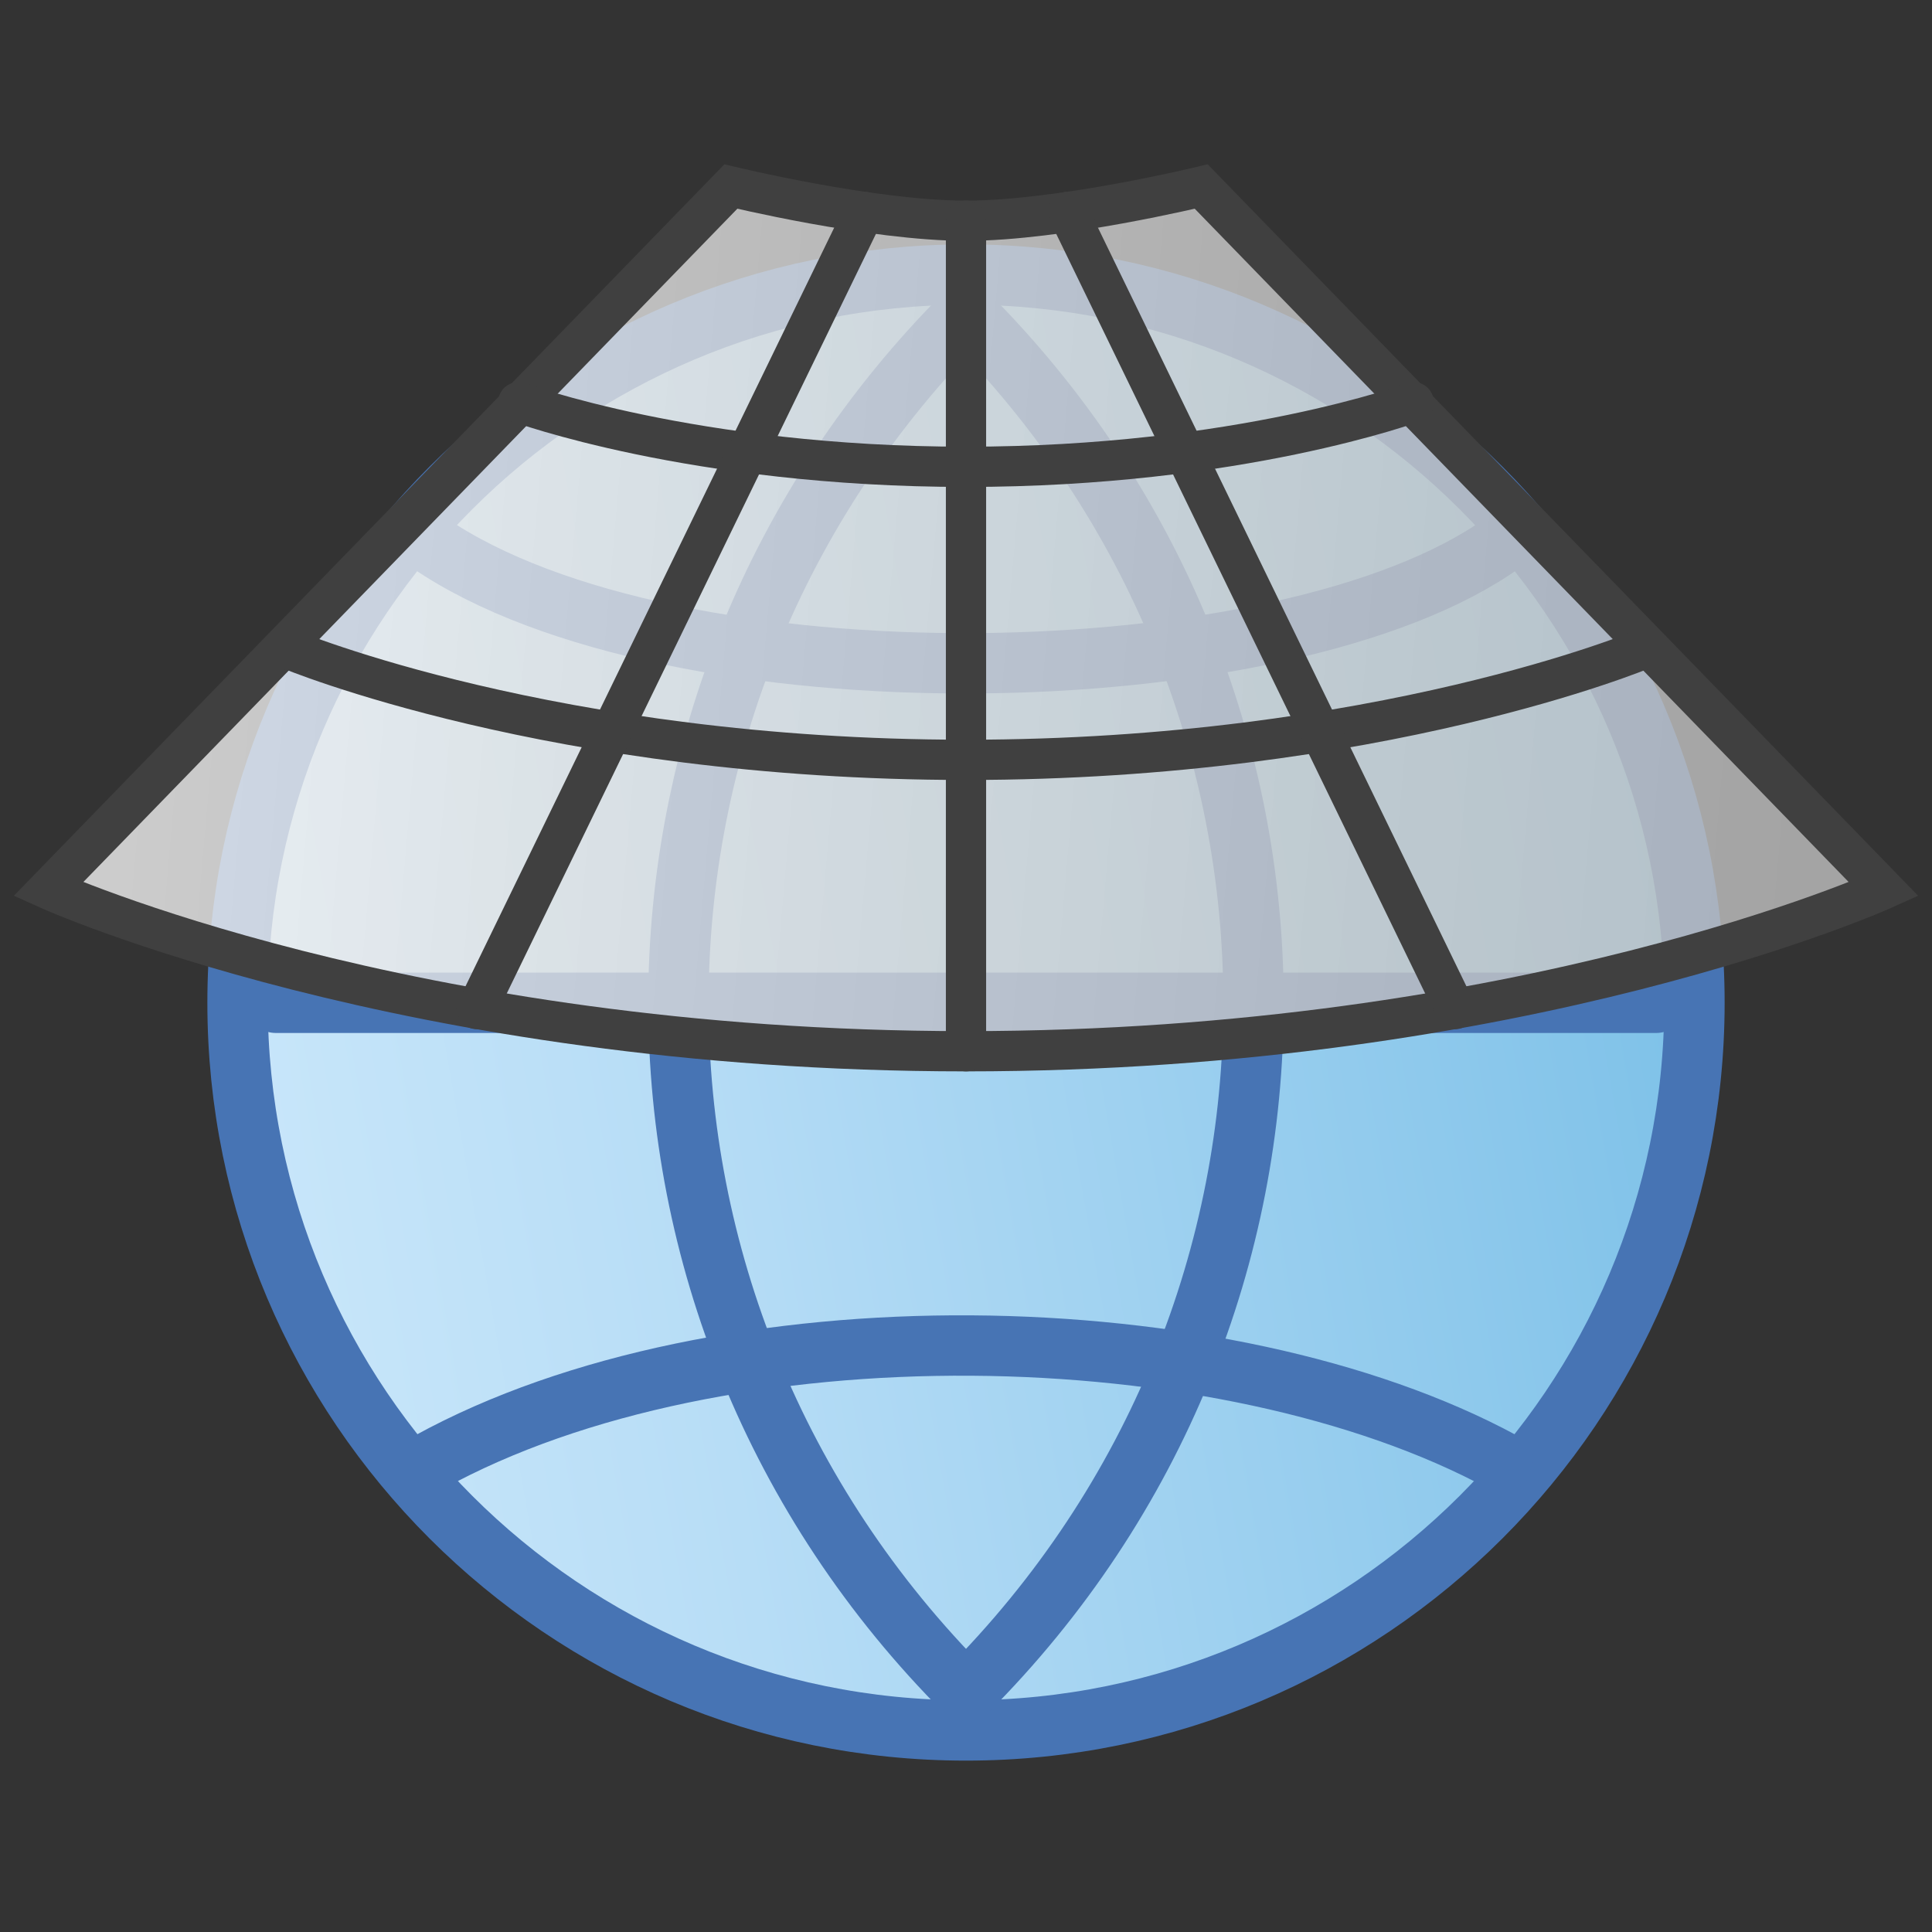 <?xml version="1.0" encoding="utf-8"?>
<!-- Generator: Adobe Illustrator 15.0.2, SVG Export Plug-In . SVG Version: 6.00 Build 0)  -->
<!DOCTYPE svg PUBLIC "-//W3C//DTD SVG 1.0//EN" "http://www.w3.org/TR/2001/REC-SVG-20010904/DTD/svg10.dtd">
<svg version="1.0"
	 id="svg5692" sodipodi:docname="projection.svg" inkscape:version="0.47 r22583" inkscape:export-filename="/mnt/home1/robert/svn/graphics/trunk/toolbar-icons/24x24/projection.png" inkscape:export-xdpi="90" inkscape:export-ydpi="90" xmlns:inkscape="http://www.inkscape.org/namespaces/inkscape" xmlns:sodipodi="http://sodipodi.sourceforge.net/DTD/sodipodi-0.dtd" xmlns:svg="http://www.w3.org/2000/svg" xmlns:rdf="http://www.w3.org/1999/02/22-rdf-syntax-ns#" xmlns:cc="http://creativecommons.org/ns#" xmlns:dc="http://purl.org/dc/elements/1.1/"
	 xmlns="http://www.w3.org/2000/svg" xmlns:xlink="http://www.w3.org/1999/xlink" x="0px" y="0px" width="24px" height="24px"
	 viewBox="0 0 24 24" enable-background="new 0 0 24 24" xml:space="preserve">
<rect x="0" y="0" width="24" height="24" fill="#333333" stroke="none"/>
<g id="layer8" inkscape:groupmode="layer" inkscape:label="main">
	<linearGradient id="path6995-2_1_" gradientUnits="userSpaceOnUse" x1="3.086" y1="14.025" x2="20.912" y2="10.882">
		<stop  offset="0" style="stop-color:#C8E6FA"/>
		<stop  offset="0.286" style="stop-color:#B7DDF6"/>
		<stop  offset="0.852" style="stop-color:#8AC7EB"/>
		<stop  offset="1" style="stop-color:#7DC1E8"/>
	</linearGradient>
	
		<path id="path6995-2" sodipodi:ry="10.5" sodipodi:rx="10.5" sodipodi:cy="12.5" sodipodi:cx="12.5" sodipodi:type="arc" fill="url(#path6995-2_1_)" stroke="#4774B4" stroke-width="0.75" stroke-linecap="round" stroke-linejoin="round" d="
		M21.049,12.457c0,4.987-4.054,9.039-9.049,9.039c-4.998,0-9.049-4.052-9.049-9.039c0-4.995,4.052-9.046,9.049-9.046
		C16.995,3.411,21.049,7.462,21.049,12.457z"/>
	
		<path id="path7011-1" sodipodi:nodetypes="cc" fill="none" stroke="#4774B4" stroke-width="0.75" stroke-linecap="round" stroke-linejoin="round" d="
		M12,3.887c4.762,4.763,4.762,12.37,0,17.135"/>
	
		<path id="path7009-4" sodipodi:nodetypes="cc" fill="none" stroke="#4774B4" stroke-width="0.75" stroke-linecap="round" stroke-linejoin="round" d="
		M12,3.887c-4.763,4.763-4.763,12.37,0,17.135"/>
	
		<path id="path7013-8" sodipodi:nodetypes="cc" fill="none" stroke="#4774B4" stroke-width="0.75" stroke-linecap="round" stroke-linejoin="round" d="
		M3.427,12.457c1.905,0,15.24,0,17.146,0"/>
	
		<path id="path5341" sodipodi:nodetypes="cc" fill="none" stroke="#4774B4" stroke-width="0.75" stroke-linecap="round" stroke-linejoin="round" d="
		M18.667,6.745c-2.675,1.918-10.309,2.067-13.335,0"/>
	
		<path id="path5343" sodipodi:nodetypes="cc" fill="none" stroke="#4774B4" stroke-width="0.75" stroke-linecap="round" stroke-linejoin="round" d="
		M18.667,18.163c-3.447-1.867-9.708-1.995-13.335,0"/>
</g>
<g>
	<linearGradient id="SVGID_1_" gradientUnits="userSpaceOnUse" x1="0.983" y1="6.665" x2="23.611" y2="8.644">
		<stop  offset="0" style="stop-color:#F5F5F5"/>
		<stop  offset="0.25" style="stop-color:#E4E4E4"/>
		<stop  offset="0.722" style="stop-color:#C9C9C9"/>
		<stop  offset="1" style="stop-color:#BFBFBF"/>
	</linearGradient>
	<path fill="url(#SVGID_1_)" fill-opacity="0.8" stroke="#404040" stroke-width="0.5" stroke-linecap="round" d="M23.4,11.046
		c0,0-4.453,2.013-11.4,2.013c-6.948,0-11.4-2.013-11.4-2.013l8.479-8.729c0,0,1.75,0.425,2.921,0.425s2.922-0.425,2.922-0.425
		L23.4,11.046z"/>
	<polyline fill="none" stroke="#404040" stroke-width="0.5" stroke-linecap="round" stroke-linejoin="round" points="12,13.059 
		12,7.312 12,2.741 	"/>
	<path fill="none" stroke="#404040" stroke-width="0.5" stroke-linecap="round" stroke-linejoin="round" d="M20.41,8.064
		c0,0-3.283,1.375-8.41,1.375c-5.126,0-8.41-1.375-8.41-1.375"/>
	<path fill="none" stroke="#404040" stroke-width="0.5" stroke-linecap="round" stroke-linejoin="round" d="M17.561,4.997
		c0,0-2.17,0.802-5.561,0.802c-3.39,0-5.562-0.802-5.562-0.802"/>
	
		<line fill="none" stroke="#404040" stroke-width="0.5" stroke-linecap="round" stroke-linejoin="round" x1="13.266" y1="2.632" x2="18.076" y2="12.535"/>
	
		<line fill="none" stroke="#404040" stroke-width="0.5" stroke-linecap="round" stroke-linejoin="round" x1="10.736" y1="2.632" x2="5.923" y2="12.535"/>
</g>
<g id="layer1" display="none">
	
		<path id="rect10143-0-5-1" display="inline" opacity="0.9" fill="#EDD400" stroke="#C4A000" stroke-linecap="square" stroke-linejoin="round" enable-background="new    " d="
		M15.046,14.444h7.065c0.325,0,0.589,0.264,0.589,0.589v7.065c0,0.325-0.264,0.589-0.589,0.589h-7.065
		c-0.326,0-0.589-0.264-0.589-0.589v-7.065C14.457,14.708,14.72,14.444,15.046,14.444z"/>
	<path id="path10149-9-8-4" display="inline" opacity="0.3" fill="#FCFFFF" enable-background="new    " d="M14.457,18.565H22.7
		v-2.748c0-1.373,0-1.373-2.062-1.373c-0.479,0-4.171,0-4.809,0c-1.373,0-1.373,0-1.373,1.373
		C14.457,16.504,14.457,17.192,14.457,18.565z"/>
	<g id="g8311" display="inline">
		<path id="path13835-7-4" fill="#BABDB6" stroke="#EEEEEC" stroke-width="1.706" stroke-linecap="round" d="M18.578,15.817v2.748"
			/>
		<path id="path8245-5" fill="#5C3566" stroke="#EEEEEC" stroke-width="1.706" stroke-linecap="round" d="M15.83,17.192
			l2.748,1.373"/>
		<path id="path8309" fill="#5C3566" stroke="#EEEEEC" stroke-width="1.706" stroke-linecap="round" d="M18.578,18.565l2.747-1.373
			"/>
	</g>
	<g id="g8316" transform="matrix(1,0,0,-1,0,51)" display="inline">
		<path id="path8318" fill="#BABDB6" stroke="#EEEEEC" stroke-width="1.706" stroke-linecap="round" d="M18.578,29.688v2.747"/>
		<path id="path8320" fill="#5C3566" stroke="#EEEEEC" stroke-width="1.706" stroke-linecap="round" d="M15.83,31.061l2.748,1.374"
			/>
		<path id="path8322" fill="#5C3566" stroke="#EEEEEC" stroke-width="1.706" stroke-linecap="round" d="M18.578,32.435l2.747-1.374
			"/>
	</g>
</g>
</svg>
